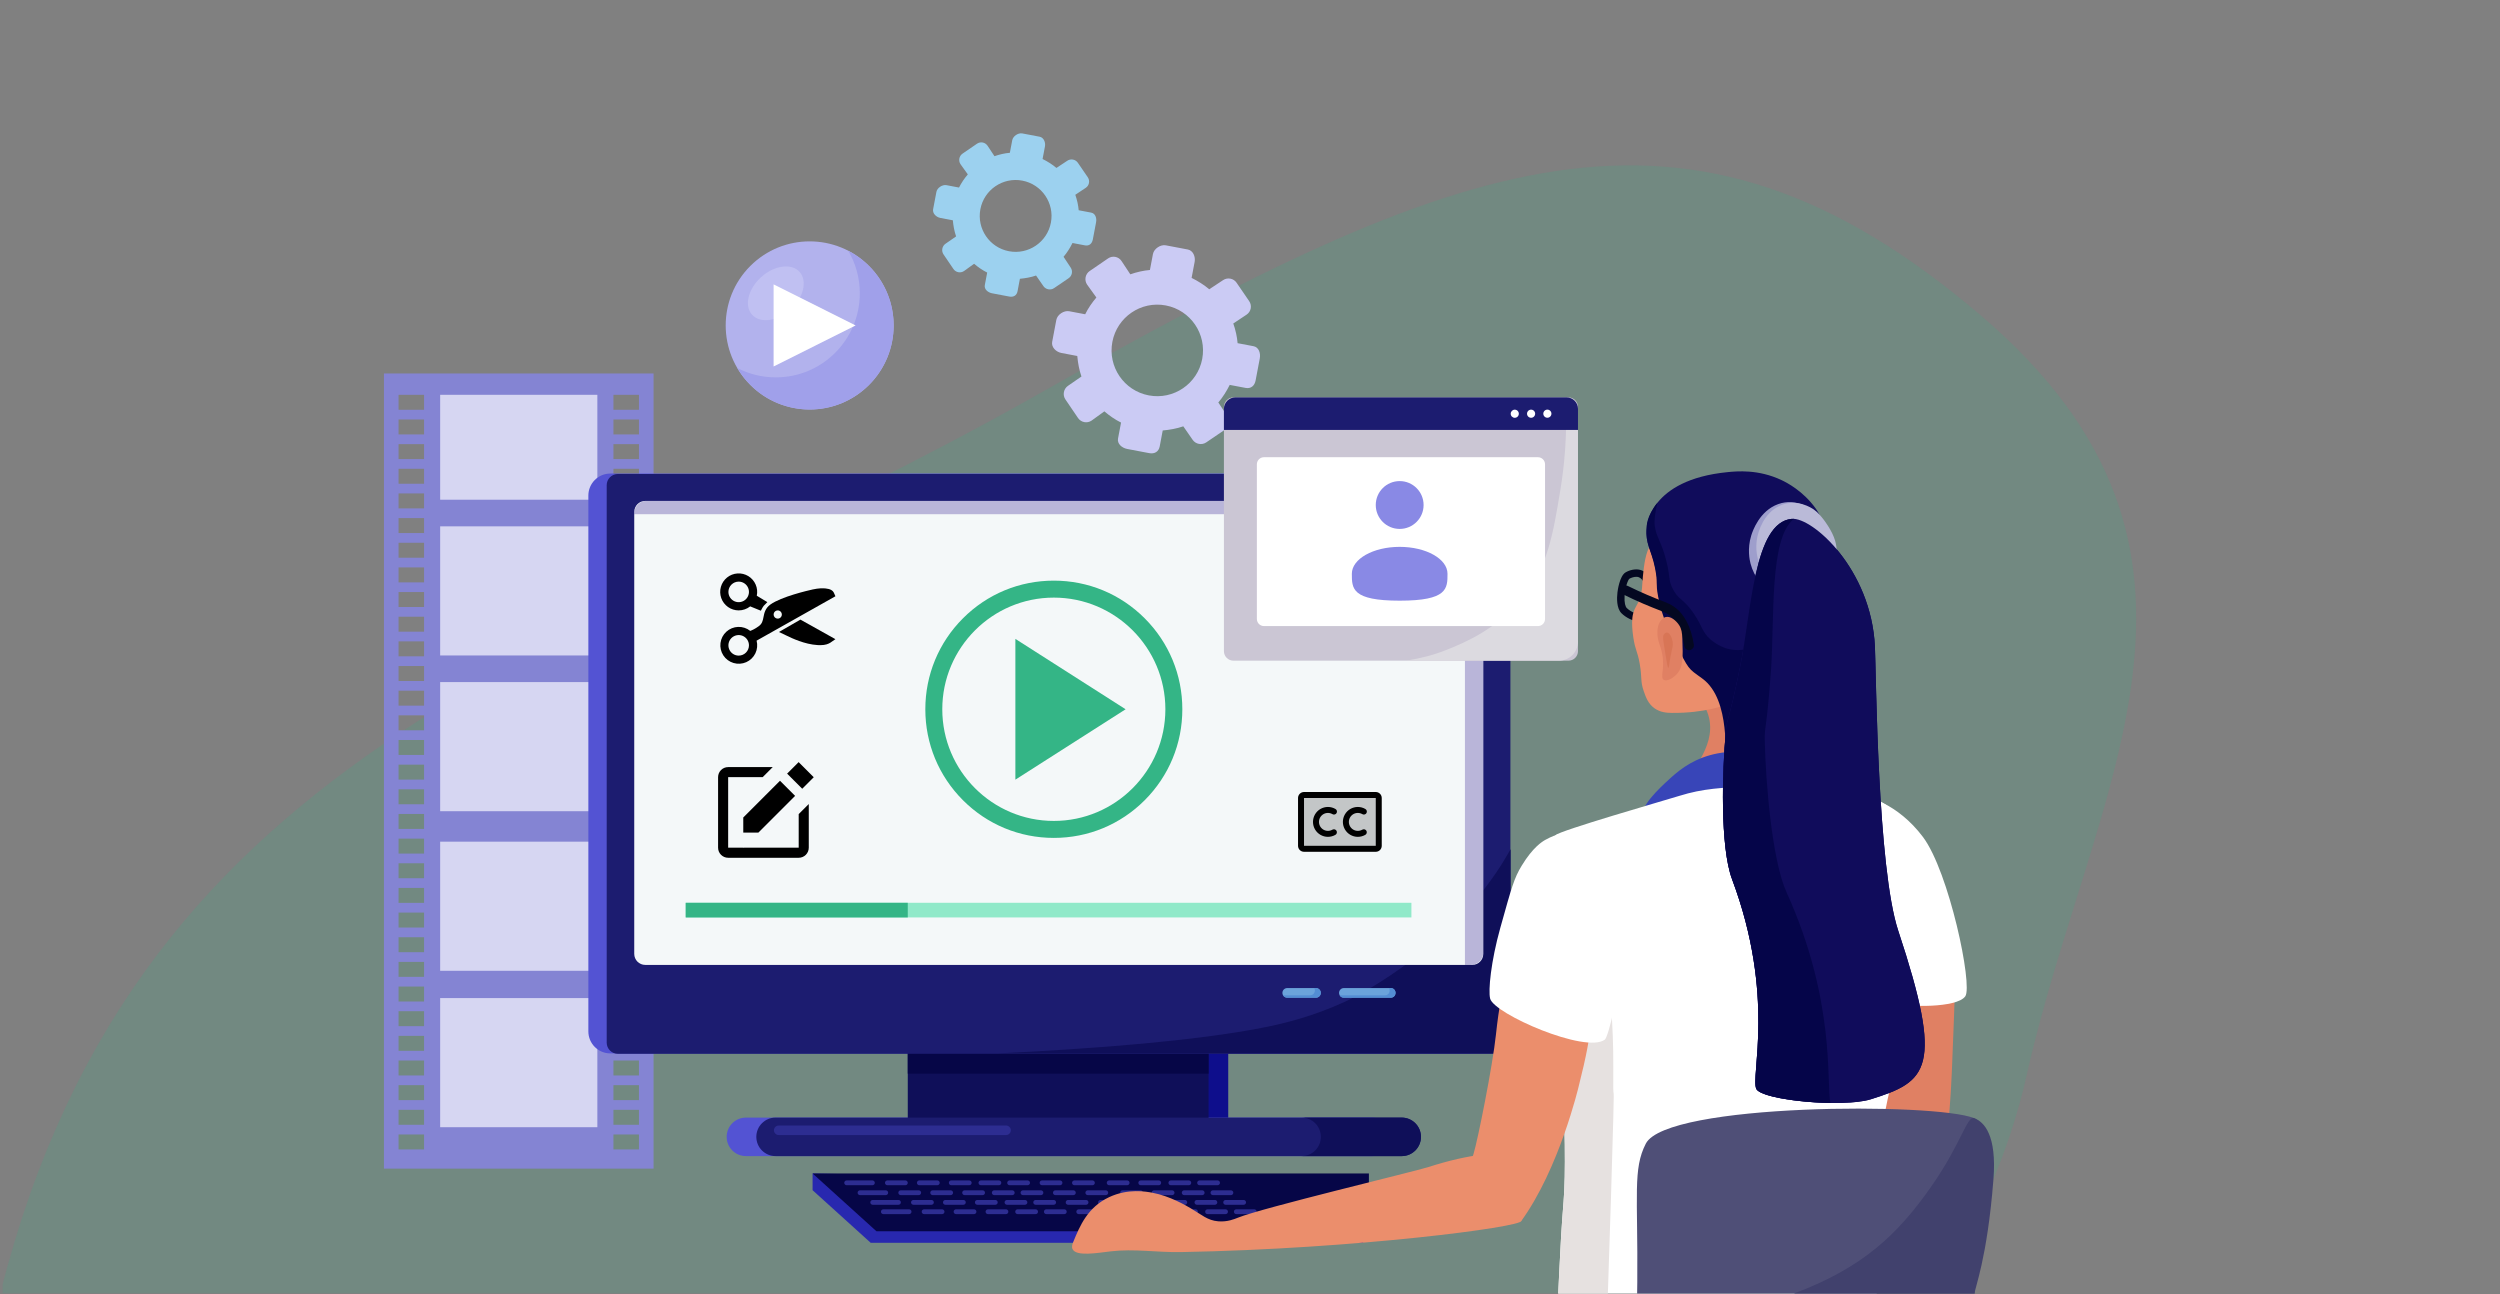 <svg width="481" height="249" viewBox="0 0 481 249" fill="none" xmlns="http://www.w3.org/2000/svg">
<rect x="0" y="0" width="481" height="249" fill="#808080" stroke="none"/>
<g clip-path="url(#clip0_7518_6870)">
<path d="M381.106 60.691C324.26 12.186 281.022 29.884 199.208 76.153C111.567 125.717 26.834 142.214 0.091 248.74C-41.639 414.965 352.268 374.299 389.936 206.84C402.407 151.395 434.665 106.392 381.106 60.691Z" fill="#34B586" fill-opacity="0.18"/>
<path d="M73.872 71.857V224.844H125.744V71.857H73.872ZM81.592 221.151H76.681V218.273H81.592V221.151ZM81.592 216.408H76.681V213.529H81.592V216.408ZM81.592 211.664H76.681V208.785H81.592V211.664ZM81.592 206.92H76.681V204.042H81.592V206.92ZM81.592 202.177H76.681V199.298H81.592V202.177ZM81.592 197.433H76.681V194.554H81.592V197.433ZM81.592 192.69H76.681V189.811H81.592V192.69ZM81.592 187.946H76.681V185.067H81.592V187.946ZM81.592 183.202H76.681V180.323H81.592V183.202ZM81.592 178.459H76.681V175.58H81.592V178.459ZM81.592 173.715H76.681V170.836H81.592V173.715ZM81.592 168.971H76.681V166.093H81.592V168.971ZM81.592 164.228H76.681V161.349H81.592V164.228ZM81.592 159.484H76.681V156.605H81.592V159.484ZM81.592 154.74H76.681V151.862H81.592V154.74ZM81.592 149.997H76.681V147.118H81.592V149.997ZM81.592 145.253H76.681V142.374H81.592V145.253ZM81.592 140.509H76.681V137.631H81.592V140.509ZM81.592 135.766H76.681V132.887H81.592V135.766ZM81.592 131.022H76.681V128.143H81.592V131.022ZM81.592 126.279H76.681V123.4H81.592V126.279ZM81.592 121.535H76.681V118.656H81.592V121.535ZM81.592 116.791H76.681V113.912H81.592V116.791ZM81.592 112.048H76.681V109.169H81.592V112.048ZM81.592 107.304H76.681V104.425H81.592V107.304ZM81.592 102.56H76.681V99.681H81.592V102.56ZM81.592 97.817H76.681V94.938H81.592V97.817ZM81.592 93.073H76.681V90.194H81.592V93.073ZM81.592 88.329H76.681V85.451H81.592V88.329ZM81.592 83.586H76.681V80.707H81.592V83.586ZM81.592 78.842H76.681V75.963H81.592V78.842ZM122.935 221.151H118.024V218.273H122.935V221.151ZM122.935 216.408H118.024V213.529H122.935V216.408ZM122.935 211.664H118.024V208.785H122.935V211.664ZM122.935 206.92H118.024V204.042H122.935V206.92ZM122.935 202.177H118.024V199.298H122.935V202.177ZM122.935 197.433H118.024V194.554H122.935V197.433ZM122.935 192.69H118.024V189.811H122.935V192.69ZM122.935 187.946H118.024V185.067H122.935V187.946ZM122.935 183.202H118.024V180.323H122.935V183.202ZM122.935 178.459H118.024V175.58H122.935V178.459ZM122.935 173.715H118.024V170.836H122.935V173.715ZM122.935 168.971H118.024V166.093H122.935V168.971ZM122.935 164.228H118.024V161.349H122.935V164.228ZM122.935 159.484H118.024V156.605H122.935V159.484ZM122.935 154.74H118.024V151.862H122.935V154.74ZM122.935 149.997H118.024V147.118H122.935V149.997ZM122.935 145.253H118.024V142.374H122.935V145.253ZM122.935 140.509H118.024V137.631H122.935V140.509ZM122.935 135.766H118.024V132.887H122.935V135.766ZM122.935 131.022H118.024V128.143H122.935V131.022ZM122.935 126.279H118.024V123.4H122.935V126.279ZM122.935 121.535H118.024V118.656H122.935V121.535ZM122.935 116.791H118.024V113.912H122.935V116.791ZM122.935 112.048H118.024V109.169H122.935V112.048ZM122.935 107.304H118.024V104.425H122.935V107.304ZM122.935 102.56H118.024V99.681H122.935V102.56ZM122.935 97.817H118.024V94.938H122.935V97.817ZM122.935 93.073H118.024V90.194H122.935V93.073ZM122.935 88.329H118.024V85.451H122.935V88.329ZM122.935 83.586H118.024V80.707H122.935V83.586ZM122.935 78.842H118.024V75.963H122.935V78.842Z" fill="#8484D3"/>
<path d="M114.931 75.961H84.686V96.145H114.931V75.961Z" fill="#D6D6F2"/>
<path d="M114.931 101.269H84.686V126.111H114.931V101.269Z" fill="#D6D6F2"/>
<path d="M114.931 131.234H84.686V156.076H114.931V131.234Z" fill="#D6D6F2"/>
<path d="M114.931 161.938H84.686V186.78H114.931V161.938Z" fill="#D6D6F2"/>
<path d="M114.931 192.031H84.686V216.873H114.931V192.031Z" fill="#D6D6F2"/>
<path d="M262.266 239.11H167.518L156.34 228.994V225.775L262.266 227.99V239.11Z" fill="#2828AF"/>
<path d="M263.375 236.895H168.628L156.34 225.775H263.375V236.895Z" fill="#060647"/>
<path d="M236.312 196.717H193.238V216.549H236.312V196.717Z" fill="#0E0E8C"/>
<path d="M143.512 222.435H263.985C266.029 222.435 267.687 220.776 267.687 218.729C267.687 216.683 266.029 215.024 263.985 215.024H143.512C141.468 215.024 139.811 216.683 139.811 218.729C139.811 220.776 141.468 222.435 143.512 222.435Z" fill="#5353D3"/>
<path d="M117.426 202.674H282.849C285.183 202.674 287.075 200.78 287.075 198.444V95.344C287.075 93.007 285.183 91.113 282.849 91.113H117.426C115.092 91.113 113.2 93.007 113.2 95.344V198.444C113.2 200.78 115.092 202.674 117.426 202.674Z" fill="#5353D3"/>
<path d="M232.53 196.717H174.654V216.549H232.53V196.717Z" fill="#0F0F59"/>
<path d="M232.53 196.717H174.654V206.572H232.53V196.717Z" fill="#060647"/>
<path d="M288.451 202.755H118.878C117.69 202.755 116.728 201.791 116.728 200.602V93.347C116.728 92.158 117.691 91.194 118.878 91.194H288.451C289.639 91.194 290.602 92.158 290.602 93.347V200.602C290.602 201.791 289.639 202.755 288.451 202.755Z" fill="#1C1C70"/>
<path d="M287.912 167.825C276.882 184.149 259.802 192.253 258.873 192.681C252.544 195.599 247.028 196.922 242.881 197.737C230.081 200.251 210.805 201.764 191.963 202.675H286.846C288.943 202.675 290.643 200.973 290.643 198.874V163.38C289.81 164.876 288.903 166.359 287.912 167.825Z" fill="#0F0F59"/>
<path d="M122.028 183.526V98.502C122.028 97.33 122.978 96.379 124.149 96.379H283.261C284.432 96.379 285.382 97.33 285.382 98.502V183.526C285.382 184.698 284.432 185.649 283.261 185.649H124.149C122.978 185.649 122.028 184.698 122.028 183.526Z" fill="#F4F8F9"/>
<path d="M142.123 117.44C142.927 117.441 143.707 117.168 144.336 116.666L146.387 117.501L146.724 116.877C146.785 116.765 146.856 116.66 146.938 116.562L147.64 115.849L145.605 114.617C145.757 113.897 145.683 113.148 145.391 112.473C145.1 111.797 144.607 111.229 143.98 110.845C143.352 110.462 142.621 110.282 141.887 110.331C141.154 110.379 140.453 110.654 139.882 111.117C139.311 111.581 138.897 112.209 138.698 112.917C138.498 113.625 138.523 114.378 138.769 115.071C139.015 115.764 139.469 116.364 140.07 116.788C140.67 117.213 141.388 117.44 142.123 117.44ZM142.123 111.904C142.514 111.904 142.897 112.02 143.222 112.238C143.547 112.455 143.8 112.764 143.95 113.125C144.099 113.486 144.139 113.884 144.062 114.267C143.986 114.651 143.798 115.003 143.521 115.28C143.245 115.556 142.892 115.744 142.509 115.821C142.125 115.897 141.728 115.858 141.367 115.708C141.005 115.559 140.697 115.305 140.479 114.98C140.262 114.655 140.146 114.273 140.146 113.882C140.146 113.357 140.354 112.854 140.725 112.484C141.096 112.113 141.599 111.904 142.123 111.904Z" fill="black"/>
<path d="M160.734 114.722L160.461 114.1C160.24 113.585 159.733 113.309 158.841 113.218C158.341 113.168 157.509 113.157 156.385 113.406C155.396 113.626 150.348 114.8 148.232 116.304C147.231 117.015 147.042 117.968 146.894 118.734C146.757 119.432 146.647 119.985 146.004 120.464C145.263 121.014 144.656 121.273 144.345 121.383C143.685 120.859 142.861 120.588 142.019 120.616C141.178 120.645 140.374 120.972 139.752 121.539C139.129 122.106 138.729 122.876 138.622 123.711C138.516 124.546 138.71 125.392 139.17 126.098C139.63 126.803 140.326 127.321 141.133 127.56C141.941 127.799 142.807 127.743 143.577 127.402C144.346 127.061 144.97 126.457 145.335 125.698C145.7 124.94 145.783 124.076 145.57 123.261L160.734 114.722ZM149.636 119.022C149.48 119.022 149.327 118.976 149.197 118.889C149.067 118.802 148.966 118.679 148.906 118.534C148.846 118.39 148.83 118.23 148.861 118.077C148.891 117.924 148.967 117.783 149.077 117.672C149.188 117.562 149.329 117.486 149.482 117.456C149.636 117.425 149.795 117.441 149.939 117.501C150.084 117.561 150.207 117.662 150.294 117.792C150.381 117.922 150.427 118.075 150.427 118.231C150.427 118.441 150.344 118.642 150.196 118.791C150.047 118.939 149.846 119.022 149.636 119.022ZM142.123 126.14C141.732 126.14 141.35 126.024 141.025 125.807C140.7 125.589 140.446 125.281 140.297 124.919C140.147 124.558 140.108 124.161 140.184 123.777C140.26 123.394 140.449 123.041 140.725 122.765C141.002 122.488 141.354 122.3 141.738 122.224C142.121 122.147 142.519 122.187 142.88 122.336C143.241 122.486 143.55 122.739 143.767 123.064C143.984 123.389 144.1 123.772 144.1 124.163C144.1 124.687 143.892 125.19 143.521 125.561C143.151 125.932 142.648 126.14 142.123 126.14Z" fill="black"/>
<path d="M154.001 119.213L149.862 121.595L151.228 122.241L151.407 122.327C152.331 122.775 154.79 123.965 157.3 124.113C157.493 124.125 157.67 124.13 157.833 124.13C158.856 124.129 159.4 123.866 159.733 123.668L160.734 122.976L154.001 119.213Z" fill="black"/>
<path d="M153.657 146.631L156.565 149.539L154.348 151.757L151.44 148.848L153.657 146.631ZM143.006 160.19H145.914L152.978 153.126L150.07 150.218L143.006 157.282V160.19Z" fill="black"/>
<path d="M153.669 163.097H143.159C143.134 163.097 143.108 163.107 143.083 163.107C143.051 163.107 143.019 163.098 142.986 163.097H140.098V149.526H146.735L148.674 147.588H140.098C139.029 147.588 138.159 148.456 138.159 149.526V163.097C138.159 164.167 139.029 165.036 140.098 165.036H153.669C154.183 165.036 154.676 164.832 155.04 164.468C155.403 164.105 155.608 163.611 155.608 163.097V154.695L153.669 156.634V163.097Z" fill="black"/>
<path opacity="0.2" d="M265.272 153.532V162.735C265.272 162.887 265.211 163.034 265.103 163.142C264.995 163.249 264.849 163.31 264.697 163.31H250.893C250.74 163.31 250.594 163.249 250.486 163.142C250.378 163.034 250.317 162.887 250.317 162.735V153.532C250.317 153.38 250.378 153.233 250.486 153.125C250.594 153.018 250.74 152.957 250.893 152.957H264.697C264.849 152.957 264.995 153.018 265.103 153.125C265.211 153.233 265.272 153.38 265.272 153.532Z" fill="black"/>
<path d="M264.697 152.382H250.893C250.587 152.382 250.295 152.503 250.079 152.719C249.863 152.934 249.742 153.227 249.742 153.532V162.735C249.742 163.04 249.863 163.333 250.079 163.548C250.295 163.764 250.587 163.885 250.893 163.885H264.697C265.002 163.885 265.294 163.764 265.51 163.548C265.726 163.333 265.847 163.04 265.847 162.735V153.532C265.847 153.227 265.726 152.934 265.51 152.719C265.294 152.503 265.002 152.382 264.697 152.382ZM264.697 162.735H250.893V153.532H264.697V162.735ZM257.142 159.838C257.18 159.904 257.205 159.976 257.215 160.051C257.224 160.126 257.219 160.202 257.2 160.275C257.18 160.348 257.147 160.416 257.101 160.476C257.055 160.536 256.997 160.586 256.932 160.624C256.495 160.876 255.999 161.009 255.494 161.009C254.989 161.009 254.493 160.877 254.056 160.624C253.619 160.372 253.256 160.009 253.003 159.571C252.751 159.134 252.618 158.638 252.618 158.134C252.618 157.629 252.751 157.133 253.003 156.696C253.256 156.258 253.619 155.895 254.056 155.643C254.493 155.391 254.989 155.258 255.494 155.258C255.999 155.258 256.495 155.391 256.932 155.643C256.999 155.68 257.059 155.729 257.107 155.79C257.155 155.85 257.19 155.919 257.211 155.992C257.232 156.066 257.238 156.144 257.228 156.22C257.219 156.296 257.194 156.37 257.155 156.436C257.117 156.503 257.066 156.561 257.004 156.607C256.943 156.654 256.873 156.687 256.799 156.706C256.724 156.725 256.647 156.729 256.571 156.717C256.495 156.706 256.422 156.679 256.357 156.639C256.094 156.488 255.797 156.408 255.494 156.408C255.191 156.408 254.894 156.488 254.631 156.639C254.369 156.791 254.152 157.009 254 157.271C253.849 157.533 253.769 157.831 253.769 158.134C253.769 158.436 253.849 158.734 254 158.996C254.152 159.258 254.369 159.476 254.631 159.628C254.894 159.779 255.191 159.859 255.494 159.859C255.797 159.859 256.094 159.78 256.357 159.628C256.489 159.552 256.646 159.531 256.793 159.57C256.94 159.61 257.066 159.706 257.142 159.838ZM262.894 159.838C262.932 159.904 262.956 159.976 262.966 160.051C262.976 160.126 262.971 160.202 262.952 160.275C262.932 160.348 262.898 160.416 262.852 160.476C262.806 160.536 262.749 160.586 262.683 160.624C262.246 160.876 261.75 161.009 261.246 161.009C260.741 161.009 260.245 160.877 259.808 160.624C259.37 160.372 259.007 160.009 258.755 159.571C258.502 159.134 258.37 158.638 258.37 158.134C258.37 157.629 258.502 157.133 258.755 156.696C259.007 156.258 259.37 155.895 259.808 155.643C260.245 155.391 260.741 155.258 261.246 155.258C261.75 155.258 262.246 155.391 262.683 155.643C262.751 155.68 262.81 155.729 262.858 155.79C262.906 155.85 262.942 155.919 262.963 155.992C262.983 156.066 262.989 156.144 262.98 156.22C262.97 156.296 262.945 156.37 262.907 156.436C262.869 156.503 262.817 156.561 262.756 156.607C262.695 156.654 262.625 156.687 262.55 156.706C262.476 156.725 262.399 156.729 262.323 156.717C262.247 156.706 262.174 156.679 262.108 156.639C261.846 156.488 261.548 156.408 261.246 156.408C260.943 156.408 260.645 156.488 260.383 156.639C260.121 156.791 259.903 157.009 259.752 157.271C259.6 157.533 259.521 157.831 259.521 158.134C259.521 158.436 259.6 158.734 259.752 158.996C259.903 159.258 260.121 159.476 260.383 159.628C260.645 159.779 260.943 159.859 261.246 159.859C261.548 159.859 261.846 159.78 262.108 159.628C262.24 159.552 262.397 159.531 262.545 159.57C262.692 159.61 262.818 159.706 262.894 159.838Z" fill="black"/>
<path d="M267.572 191.954H258.554C258.046 191.954 257.631 191.538 257.631 191.029C257.631 190.521 258.046 190.105 258.554 190.105H267.572C268.08 190.105 268.495 190.521 268.495 191.029C268.495 191.538 268.08 191.954 267.572 191.954Z" fill="#6BA3DB"/>
<path d="M253.199 191.954H247.658C247.15 191.954 246.734 191.538 246.734 191.029C246.734 190.521 247.15 190.105 247.658 190.105H253.199C253.707 190.105 254.122 190.521 254.122 191.029C254.122 191.538 253.707 191.954 253.199 191.954Z" fill="#6BA3DB"/>
<path d="M267.625 190.105H267.251C267.318 190.228 267.356 190.369 267.356 190.519V190.628C267.356 191.106 266.965 191.498 266.487 191.498H257.735C257.883 191.769 258.171 191.954 258.499 191.954H267.625C268.103 191.954 268.495 191.562 268.495 191.084V190.975C268.495 190.497 268.103 190.105 267.625 190.105Z" fill="#538DD3"/>
<path d="M253.199 190.105H252.854C252.936 190.243 252.983 190.402 252.983 190.573C252.983 191.082 252.568 191.498 252.06 191.498H246.863C247.024 191.77 247.32 191.954 247.658 191.954H253.198C253.706 191.954 254.122 191.538 254.122 191.029C254.122 190.521 253.706 190.105 253.199 190.105Z" fill="#538DD3"/>
<path d="M269.691 222.435H149.218C147.174 222.435 145.517 220.776 145.517 218.729C145.517 216.683 147.174 215.024 149.218 215.024H269.691C271.735 215.024 273.393 216.683 273.393 218.729C273.393 220.776 271.735 222.435 269.691 222.435Z" fill="#1C1C70"/>
<path d="M269.691 215.024H250.428C252.472 215.024 254.13 216.683 254.13 218.729C254.13 220.776 252.472 222.435 250.428 222.435H269.691C271.735 222.435 273.393 220.776 273.393 218.729C273.393 216.683 271.735 215.024 269.691 215.024Z" fill="#0F0F59"/>
<path d="M193.565 218.384H149.821C149.318 218.384 148.905 217.971 148.905 217.466C148.905 216.962 149.318 216.549 149.821 216.549H193.565C194.069 216.549 194.481 216.962 194.481 217.466C194.481 217.971 194.069 218.384 193.565 218.384Z" fill="#2D2D91"/>
<path opacity="0.35" d="M283.016 96.379H124.394C123.087 96.379 122.028 97.439 122.028 98.747V98.933H279.488C280.794 98.933 281.853 99.994 281.853 101.301V185.649H283.016C284.322 185.649 285.381 184.589 285.381 183.281V98.747C285.382 97.439 284.323 96.379 283.016 96.379Z" fill="#4A399E"/>
<path d="M202.757 161.213C196.153 161.213 189.944 158.639 185.275 153.964C180.605 149.289 178.033 143.074 178.033 136.463C178.033 129.853 180.605 123.637 185.275 118.963C189.944 114.288 196.153 111.714 202.757 111.714C209.361 111.714 215.57 114.288 220.239 118.963C224.909 123.637 227.481 129.853 227.481 136.463C227.481 143.074 224.909 149.289 220.239 153.964C215.57 158.639 209.361 161.213 202.757 161.213ZM202.757 114.98C190.924 114.98 181.296 124.618 181.296 136.463C181.296 148.309 190.924 157.947 202.757 157.947C214.591 157.947 224.218 148.309 224.218 136.463C224.218 124.618 214.591 114.98 202.757 114.98Z" fill="#34B586"/>
<path d="M195.358 150.006V122.921L216.568 136.463L195.358 150.006Z" fill="#34B586"/>
<path d="M271.558 173.696H131.929V176.515H271.558V173.696Z" fill="#90E9C9"/>
<path d="M174.654 173.696H131.929V176.515H174.654V173.696Z" fill="#34B586"/>
<path d="M167.85 228.038H162.895C162.64 228.038 162.434 227.831 162.434 227.576C162.434 227.321 162.64 227.114 162.895 227.114H167.85C168.105 227.114 168.311 227.321 168.311 227.576C168.311 227.831 168.105 228.038 167.85 228.038Z" fill="#2D2D91"/>
<path d="M174.193 228.038H170.732C170.477 228.038 170.271 227.831 170.271 227.576C170.271 227.321 170.477 227.114 170.732 227.114H174.193C174.447 227.114 174.654 227.321 174.654 227.576C174.654 227.831 174.447 228.038 174.193 228.038Z" fill="#2D2D91"/>
<path d="M180.338 228.038H176.878C176.623 228.038 176.416 227.831 176.416 227.576C176.416 227.321 176.623 227.114 176.878 227.114H180.338C180.593 227.114 180.8 227.321 180.8 227.576C180.8 227.831 180.593 228.038 180.338 228.038Z" fill="#2D2D91"/>
<path d="M186.483 228.038H183.022C182.767 228.038 182.561 227.831 182.561 227.576C182.561 227.321 182.767 227.114 183.022 227.114H186.483C186.737 227.114 186.944 227.321 186.944 227.576C186.944 227.831 186.737 228.038 186.483 228.038Z" fill="#2D2D91"/>
<path d="M192.189 228.038H188.728C188.473 228.038 188.267 227.831 188.267 227.576C188.267 227.321 188.473 227.114 188.728 227.114H192.189C192.444 227.114 192.65 227.321 192.65 227.576C192.65 227.831 192.444 228.038 192.189 228.038Z" fill="#2D2D91"/>
<path d="M197.71 228.038H194.25C193.995 228.038 193.788 227.831 193.788 227.576C193.788 227.321 193.995 227.114 194.25 227.114H197.71C197.965 227.114 198.172 227.321 198.172 227.576C198.172 227.831 197.965 228.038 197.71 228.038Z" fill="#2D2D91"/>
<path d="M203.947 228.038H200.487C200.232 228.038 200.025 227.831 200.025 227.576C200.025 227.321 200.232 227.114 200.487 227.114H203.947C204.202 227.114 204.409 227.321 204.409 227.576C204.409 227.831 204.202 228.038 203.947 228.038Z" fill="#2D2D91"/>
<path d="M210.184 228.038H206.723C206.468 228.038 206.262 227.831 206.262 227.576C206.262 227.321 206.468 227.114 206.723 227.114H210.184C210.439 227.114 210.645 227.321 210.645 227.576C210.645 227.831 210.439 228.038 210.184 228.038Z" fill="#2D2D91"/>
<path d="M216.863 228.038H213.403C213.148 228.038 212.941 227.831 212.941 227.576C212.941 227.321 213.148 227.114 213.403 227.114H216.863C217.118 227.114 217.325 227.321 217.325 227.576C217.325 227.831 217.118 228.038 216.863 228.038Z" fill="#2D2D91"/>
<path d="M222.943 228.038H219.482C219.227 228.038 219.021 227.831 219.021 227.576C219.021 227.321 219.227 227.114 219.482 227.114H222.943C223.197 227.114 223.404 227.321 223.404 227.576C223.404 227.831 223.197 228.038 222.943 228.038Z" fill="#2D2D91"/>
<path d="M228.732 228.038H225.271C225.016 228.038 224.81 227.831 224.81 227.576C224.81 227.321 225.016 227.114 225.271 227.114H228.732C228.987 227.114 229.193 227.321 229.193 227.576C229.193 227.831 228.987 228.038 228.732 228.038Z" fill="#2D2D91"/>
<path d="M234.26 228.038H230.799C230.544 228.038 230.338 227.831 230.338 227.576C230.338 227.321 230.544 227.114 230.799 227.114H234.26C234.515 227.114 234.721 227.321 234.721 227.576C234.721 227.831 234.515 228.038 234.26 228.038Z" fill="#2D2D91"/>
<path d="M170.419 229.942H165.464C165.21 229.942 165.003 229.735 165.003 229.48C165.003 229.225 165.21 229.018 165.464 229.018H170.419C170.674 229.018 170.881 229.225 170.881 229.48C170.881 229.735 170.674 229.942 170.419 229.942Z" fill="#2D2D91"/>
<path d="M176.762 229.942H173.301C173.046 229.942 172.84 229.735 172.84 229.48C172.84 229.225 173.046 229.018 173.301 229.018H176.762C177.017 229.018 177.223 229.225 177.223 229.48C177.223 229.735 177.017 229.942 176.762 229.942Z" fill="#2D2D91"/>
<path d="M182.907 229.942H179.447C179.192 229.942 178.985 229.735 178.985 229.48C178.985 229.225 179.192 229.018 179.447 229.018H182.907C183.162 229.018 183.369 229.225 183.369 229.48C183.369 229.735 183.162 229.942 182.907 229.942Z" fill="#2D2D91"/>
<path d="M189.052 229.942H185.591C185.336 229.942 185.13 229.735 185.13 229.48C185.13 229.225 185.336 229.018 185.591 229.018H189.052C189.307 229.018 189.513 229.225 189.513 229.48C189.513 229.735 189.307 229.942 189.052 229.942Z" fill="#2D2D91"/>
<path d="M194.758 229.942H191.297C191.043 229.942 190.836 229.735 190.836 229.48C190.836 229.225 191.043 229.018 191.297 229.018H194.758C195.013 229.018 195.219 229.225 195.219 229.48C195.219 229.735 195.013 229.942 194.758 229.942Z" fill="#2D2D91"/>
<path d="M200.279 229.942H196.819C196.564 229.942 196.357 229.735 196.357 229.48C196.357 229.225 196.564 229.018 196.819 229.018H200.279C200.534 229.018 200.741 229.225 200.741 229.48C200.741 229.735 200.534 229.942 200.279 229.942Z" fill="#2D2D91"/>
<path d="M206.516 229.942H203.055C202.8 229.942 202.594 229.735 202.594 229.48C202.594 229.225 202.8 229.018 203.055 229.018H206.516C206.771 229.018 206.977 229.225 206.977 229.48C206.977 229.735 206.771 229.942 206.516 229.942Z" fill="#2D2D91"/>
<path d="M212.753 229.942H209.293C209.038 229.942 208.831 229.735 208.831 229.48C208.831 229.225 209.038 229.018 209.293 229.018H212.753C213.008 229.018 213.215 229.225 213.215 229.48C213.215 229.735 213.008 229.942 212.753 229.942Z" fill="#2D2D91"/>
<path d="M219.433 229.942H215.972C215.717 229.942 215.511 229.735 215.511 229.48C215.511 229.225 215.717 229.018 215.972 229.018H219.433C219.688 229.018 219.894 229.225 219.894 229.48C219.894 229.735 219.688 229.942 219.433 229.942Z" fill="#2D2D91"/>
<path d="M225.512 229.942H222.051C221.796 229.942 221.59 229.735 221.59 229.48C221.59 229.225 221.796 229.018 222.051 229.018H225.512C225.767 229.018 225.973 229.225 225.973 229.48C225.973 229.735 225.767 229.942 225.512 229.942Z" fill="#2D2D91"/>
<path d="M231.3 229.942H227.839C227.585 229.942 227.378 229.735 227.378 229.48C227.378 229.225 227.585 229.018 227.839 229.018H231.3C231.555 229.018 231.761 229.225 231.761 229.48C231.761 229.735 231.555 229.942 231.3 229.942Z" fill="#2D2D91"/>
<path d="M236.829 229.942H233.369C233.114 229.942 232.907 229.735 232.907 229.48C232.907 229.225 233.114 229.018 233.369 229.018H236.829C237.084 229.018 237.291 229.225 237.291 229.48C237.291 229.735 237.084 229.942 236.829 229.942Z" fill="#2D2D91"/>
<path d="M172.865 231.798H167.91C167.655 231.798 167.448 231.591 167.448 231.336C167.448 231.081 167.655 230.874 167.91 230.874H172.865C173.119 230.874 173.326 231.081 173.326 231.336C173.326 231.591 173.119 231.798 172.865 231.798Z" fill="#2D2D91"/>
<path d="M179.207 231.798H175.747C175.492 231.798 175.285 231.591 175.285 231.336C175.285 231.081 175.492 230.874 175.747 230.874H179.207C179.462 230.874 179.669 231.081 179.669 231.336C179.669 231.591 179.462 231.798 179.207 231.798Z" fill="#2D2D91"/>
<path d="M185.353 231.798H181.892C181.637 231.798 181.431 231.591 181.431 231.336C181.431 231.081 181.637 230.874 181.892 230.874H185.353C185.608 230.874 185.814 231.081 185.814 231.336C185.814 231.591 185.608 231.798 185.353 231.798Z" fill="#2D2D91"/>
<path d="M191.497 231.798H188.037C187.782 231.798 187.575 231.591 187.575 231.336C187.575 231.081 187.782 230.874 188.037 230.874H191.497C191.752 230.874 191.959 231.081 191.959 231.336C191.959 231.591 191.752 231.798 191.497 231.798Z" fill="#2D2D91"/>
<path d="M197.202 231.798H193.742C193.487 231.798 193.28 231.591 193.28 231.336C193.28 231.081 193.487 230.874 193.742 230.874H197.202C197.457 230.874 197.664 231.081 197.664 231.336C197.664 231.591 197.457 231.798 197.202 231.798Z" fill="#2D2D91"/>
<path d="M202.725 231.798H199.264C199.009 231.798 198.803 231.591 198.803 231.336C198.803 231.081 199.009 230.874 199.264 230.874H202.725C202.98 230.874 203.186 231.081 203.186 231.336C203.186 231.591 202.98 231.798 202.725 231.798Z" fill="#2D2D91"/>
<path d="M208.961 231.798H205.501C205.246 231.798 205.039 231.591 205.039 231.336C205.039 231.081 205.246 230.874 205.501 230.874H208.961C209.216 230.874 209.423 231.081 209.423 231.336C209.423 231.591 209.216 231.798 208.961 231.798Z" fill="#2D2D91"/>
<path d="M215.198 231.798H211.738C211.483 231.798 211.276 231.591 211.276 231.336C211.276 231.081 211.483 230.874 211.738 230.874H215.198C215.453 230.874 215.66 231.081 215.66 231.336C215.66 231.591 215.453 231.798 215.198 231.798Z" fill="#2D2D91"/>
<path d="M221.878 231.798H218.418C218.163 231.798 217.956 231.591 217.956 231.336C217.956 231.081 218.163 230.874 218.418 230.874H221.878C222.133 230.874 222.34 231.081 222.34 231.336C222.34 231.591 222.133 231.798 221.878 231.798Z" fill="#2D2D91"/>
<path d="M227.957 231.798H224.497C224.242 231.798 224.035 231.591 224.035 231.336C224.035 231.081 224.242 230.874 224.497 230.874H227.957C228.212 230.874 228.419 231.081 228.419 231.336C228.419 231.591 228.212 231.798 227.957 231.798Z" fill="#2D2D91"/>
<path d="M233.745 231.798H230.285C230.03 231.798 229.823 231.591 229.823 231.336C229.823 231.081 230.03 230.874 230.285 230.874H233.745C234 230.874 234.207 231.081 234.207 231.336C234.207 231.591 234 231.798 233.745 231.798Z" fill="#2D2D91"/>
<path d="M239.275 231.798H235.814C235.559 231.798 235.353 231.591 235.353 231.336C235.353 231.081 235.559 230.874 235.814 230.874H239.275C239.529 230.874 239.736 231.081 239.736 231.336C239.736 231.591 239.529 231.798 239.275 231.798Z" fill="#2D2D91"/>
<path d="M174.912 233.597H169.958C169.703 233.597 169.496 233.39 169.496 233.135C169.496 232.879 169.703 232.673 169.958 232.673H174.912C175.167 232.673 175.374 232.879 175.374 233.135C175.374 233.39 175.167 233.597 174.912 233.597Z" fill="#2D2D91"/>
<path d="M181.255 233.597H177.794C177.54 233.597 177.333 233.39 177.333 233.135C177.333 232.879 177.54 232.673 177.794 232.673H181.255C181.51 232.673 181.717 232.879 181.717 233.135C181.717 233.39 181.51 233.597 181.255 233.597Z" fill="#2D2D91"/>
<path d="M187.401 233.597H183.94C183.685 233.597 183.479 233.39 183.479 233.135C183.479 232.879 183.685 232.673 183.94 232.673H187.401C187.655 232.673 187.862 232.879 187.862 233.135C187.862 233.39 187.655 233.597 187.401 233.597Z" fill="#2D2D91"/>
<path d="M193.545 233.597H190.085C189.83 233.597 189.623 233.39 189.623 233.135C189.623 232.879 189.83 232.673 190.085 232.673H193.545C193.8 232.673 194.007 232.879 194.007 233.135C194.007 233.39 193.8 233.597 193.545 233.597Z" fill="#2D2D91"/>
<path d="M199.251 233.597H195.791C195.536 233.597 195.329 233.39 195.329 233.135C195.329 232.879 195.536 232.673 195.791 232.673H199.251C199.506 232.673 199.713 232.879 199.713 233.135C199.713 233.39 199.506 233.597 199.251 233.597Z" fill="#2D2D91"/>
<path d="M204.773 233.597H201.312C201.057 233.597 200.851 233.39 200.851 233.135C200.851 232.879 201.057 232.673 201.312 232.673H204.773C205.028 232.673 205.234 232.879 205.234 233.135C205.234 233.39 205.028 233.597 204.773 233.597Z" fill="#2D2D91"/>
<path d="M211.009 233.597H207.548C207.294 233.597 207.087 233.39 207.087 233.135C207.087 232.879 207.294 232.673 207.548 232.673H211.009C211.264 232.673 211.47 232.879 211.47 233.135C211.47 233.39 211.264 233.597 211.009 233.597Z" fill="#2D2D91"/>
<path d="M217.246 233.597H213.786C213.531 233.597 213.324 233.39 213.324 233.135C213.324 232.879 213.531 232.673 213.786 232.673H217.246C217.501 232.673 217.708 232.879 217.708 233.135C217.708 233.39 217.501 233.597 217.246 233.597Z" fill="#2D2D91"/>
<path d="M223.926 233.597H220.465C220.211 233.597 220.004 233.39 220.004 233.135C220.004 232.879 220.211 232.673 220.465 232.673H223.926C224.181 232.673 224.387 232.879 224.387 233.135C224.387 233.39 224.181 233.597 223.926 233.597Z" fill="#2D2D91"/>
<path d="M230.005 233.597H226.545C226.29 233.597 226.083 233.39 226.083 233.135C226.083 232.879 226.29 232.673 226.545 232.673H230.005C230.26 232.673 230.467 232.879 230.467 233.135C230.467 233.39 230.26 233.597 230.005 233.597Z" fill="#2D2D91"/>
<path d="M235.794 233.597H232.334C232.079 233.597 231.872 233.39 231.872 233.135C231.872 232.879 232.079 232.673 232.334 232.673H235.794C236.049 232.673 236.256 232.879 236.256 233.135C236.256 233.39 236.049 233.597 235.794 233.597Z" fill="#2D2D91"/>
<path d="M241.322 233.597H237.862C237.607 233.597 237.4 233.39 237.4 233.135C237.4 232.879 237.607 232.673 237.862 232.673H241.322C241.577 232.673 241.784 232.879 241.784 233.135C241.784 233.39 241.577 233.597 241.322 233.597Z" fill="#2D2D91"/>
<path d="M274.71 224.575C272.164 225.395 242.787 232.417 238.194 234.276C237.498 234.557 236.146 235.129 234.391 234.981C232.311 234.805 231.26 233.751 229.039 232.443C228.211 231.955 225.07 230.106 221.715 229.482C220.515 229.259 217.063 228.617 213.406 230.328C209.232 232.281 207.74 235.917 206.504 238.929C206.331 239.35 206.139 239.877 206.363 240.338C207.06 241.771 211.046 241.077 213.687 240.761C218.163 240.226 222.702 240.985 227.208 240.902C260.911 240.287 292.654 236.097 292.695 234.916C292.839 230.751 296.103 227.733 296.363 226.521C297.107 223.056 291.167 219.273 274.71 224.575Z" fill="#EB8E6C"/>
<path d="M327.865 134.548C327.69 135.9 328.406 136.318 328.822 138.117C330.221 144.167 324.287 148.789 325.518 150.388C326.792 152.043 335.443 150.082 339.342 143.687C342.435 138.613 342.621 130.61 338.994 128.63C335.443 126.692 328.377 130.602 327.865 134.548Z" fill="#E08063"/>
<path d="M375.101 183.878C376.247 184.624 376.302 186.097 375.926 196.271C375.614 204.711 375.451 209.021 375.101 213.416C374.404 222.164 374.055 226.538 373.45 227.669C367.586 238.624 343.474 239.598 341.053 234.072C339.707 231 346.336 228.815 351.783 217.754C357.689 205.762 354.027 199.944 360.656 191.727C365.115 186.2 372.26 182.028 375.101 183.878Z" fill="#E08063"/>
<path d="M357.687 153.377C358.898 152.87 365.106 154.552 369.975 161.032C375.003 167.723 379.596 189.583 378.122 191.686C376.473 194.038 366.57 193.653 366.265 193.18C363.015 188.153 366.728 181.39 367.068 171.711C367.412 161.892 356.23 153.987 357.687 153.377Z" fill="white"/>
<path d="M315.478 119.58C314.172 119.58 312.742 118.755 311.977 117.994C310.999 117.02 311.07 115.054 311.199 113.97C311.237 113.65 311.603 110.831 312.747 110.136C313.499 109.68 314.703 109.361 315.699 109.679C317.536 110.266 318.3 112.754 318.396 114.706C318.486 116.531 318.033 118.718 316.493 119.383C316.174 119.52 315.83 119.58 315.478 119.58ZM314.825 110.98C314.359 110.98 313.835 111.148 313.488 111.359C313.229 111.56 312.675 112.975 312.57 114.665C312.488 115.985 312.731 116.726 312.985 116.98C313.75 117.74 315.201 118.383 315.927 118.069C316.61 117.774 317.048 116.39 316.969 114.777C316.877 112.898 316.16 111.327 315.265 111.042C315.131 110.999 314.981 110.98 314.825 110.98Z" fill="#040821"/>
<path d="M317.647 104.629C316.55 106.435 316.316 108.721 316.1 110.826C315.908 112.694 316.041 113.552 315.481 115.164C314.975 116.618 314.6 116.687 314.243 117.952C314.136 118.33 313.801 119.627 314.243 122.6C314.633 125.223 315.031 125.14 315.481 127.712C315.968 130.503 315.565 130.98 316.255 132.98C316.651 134.13 317.097 135.371 318.267 136.233C319.417 137.081 320.711 137.153 321.671 137.163C328.078 137.226 332.04 135.613 332.04 135.613C334.925 134.44 342.081 131.527 345.35 123.839C345.801 122.779 350.081 112.238 343.493 104.629C337.114 97.263 326.433 99.437 322.445 101.066C321.084 101.622 318.943 102.496 317.647 104.629Z" fill="#EB8E6C"/>
<path d="M332.367 90.84C334.138 90.664 338.3 90.248 342.801 92.389C343.795 92.862 346.914 94.462 349.322 97.811C349.916 98.637 350.857 100.112 352.583 106.332C353.881 111.01 354.53 113.349 354.702 115.318C354.992 118.63 355.462 123.995 352.094 129.261C351.48 130.22 346.995 137.23 341.008 137.626C339.923 137.698 329.288 133.021 328.561 130.457C327.587 127.023 325.574 129.129 322.422 123.374C321.529 121.744 319.969 118.843 319.161 114.853C318.581 111.984 319.153 112.325 318.509 109.276C317.757 105.715 316.531 104.753 316.822 101.504C316.838 101.326 317.275 92.336 332.367 90.84Z" fill="#100C5B"/>
<path d="M352.778 115.319C352.615 113.349 351.999 111.011 350.766 106.333C350.51 105.36 350.272 104.504 350.051 103.747C348.446 113.087 345.122 119.999 340.994 122.625C339.411 123.631 335.996 125.803 332.415 124.83C330.702 124.364 329.428 123.308 329.169 123.089C327.453 121.631 327.607 120.589 325.923 118.099C323.869 115.06 322.89 115.505 321.75 113.109C320.941 111.408 321.421 111.157 320.591 107.887C319.617 104.049 318.744 103.564 318.388 101.272C318.218 100.18 318.465 98.505 318.881 96.742C316.678 99.453 316.827 101.42 316.82 101.504C316.544 104.754 317.708 105.716 318.421 109.277C319.032 112.325 318.489 111.985 319.04 114.854C319.807 118.844 321.288 121.745 322.136 123.374C325.128 129.13 324.645 128.452 327.517 130.545C333.251 134.722 331.537 146.316 332.361 145.948C333.398 145.485 331.954 147.078 333.743 142.585C334.816 139.886 335.028 139.307 335.754 138.712C337.121 137.592 338.749 137.699 339.778 137.627C345.462 137.231 349.719 130.221 350.302 129.261C353.499 123.996 353.053 118.631 352.778 115.319Z" fill="#050549"/>
<path d="M325.087 125.087C324.596 125.143 324.143 124.805 324.065 124.316C323.6 121.386 322.575 119.349 321.015 118.254C320.483 117.881 320.013 117.699 318.984 117.299C318.335 117.046 317.447 116.701 316.229 116.179C314.929 115.621 313.637 115.026 312.377 114.406C311.911 114.177 311.72 113.613 311.955 113.15L311.955 113.15C312.184 112.697 312.734 112.51 313.189 112.734C314.422 113.341 315.688 113.924 316.961 114.47C318.149 114.98 318.985 115.305 319.657 115.566C320.758 115.994 321.365 116.23 322.08 116.732C324.065 118.124 325.347 120.571 325.897 124.013C325.981 124.536 325.613 125.026 325.087 125.087Z" fill="#040821"/>
<path d="M316.1 157.458C315.166 155.417 319.393 151.542 321.052 150.022C322.634 148.572 325.103 146.362 329.1 145.271C330.319 144.938 333.812 144.127 337.56 145.064C346.092 147.198 352.164 157.449 350.147 160.35C348.492 162.732 342.807 158.11 329.1 158.078C321.721 158.06 316.982 159.385 316.1 157.458Z" fill="#3845B8"/>
<path d="M318.885 121.516C318.907 120.876 319.022 119.935 319.691 119.235C319.861 119.057 320.082 118.826 320.433 118.728C321.414 118.453 322.533 119.456 323.064 120.277C323.532 121.001 323.64 121.734 323.683 122.911C323.813 126.466 323.888 128.492 322.445 129.882C321.835 130.47 320.728 131.162 320.123 130.812C319.343 130.36 320.35 128.724 319.814 125.854C319.475 124.042 318.822 123.353 318.885 121.516Z" fill="#E08063"/>
<path d="M320.083 122.134C320.206 121.924 320.463 121.687 320.736 121.699C321.28 121.723 321.696 122.732 321.822 123.483C321.949 124.24 321.748 124.533 321.431 126.225C321.133 127.812 321.136 128.485 320.996 128.488C320.842 128.491 320.69 127.533 320.388 125.616C320.014 123.245 319.855 122.525 320.083 122.134Z" fill="#D87556"/>
<path d="M300.83 231.201C300.406 236.477 300.272 239.194 300.005 244.628C299.926 246.226 299.857 247.637 299.801 248.875H361.084C358.801 230.698 362.381 214.973 363.766 208.892C364.328 206.425 365.727 200.729 367.687 194.02C369.417 188.097 369.505 188.502 369.957 186.377C371.93 177.086 370.189 169.597 369.544 167.167C368.252 162.298 367.197 158.323 363.56 155.392C360.933 153.276 358.322 152.803 353.242 151.881C347.316 150.806 342.795 151.012 337.354 151.261C331.151 151.545 327.687 151.703 323.116 153.12C320.285 153.998 299.863 159.867 299.286 160.693C297.805 162.812 300.301 189.549 300.624 201.249C301.068 217.395 301.282 225.582 300.83 231.201Z" fill="white"/>
<path d="M315.013 246.692C315.007 247.491 314.997 248.215 314.984 248.874H379.916C379.897 247.879 379.898 246.631 379.938 245.04C380.107 238.377 380.781 232.806 381.104 222.938C381.297 217.066 381.142 215.666 379.799 215.124C372.341 212.118 320.664 212.221 316.654 220.037C314.144 224.928 315.149 229.825 315.013 246.692Z" fill="#4F4F77"/>
<path d="M379.799 215.125C378.479 214.653 377.305 220.038 371.747 228.037C365.132 237.558 358.375 243.917 345.149 248.875H379.916C379.897 247.88 382.337 242.29 383.539 226.893C384.199 218.454 381.792 215.838 379.799 215.125Z" fill="#41416D"/>
<path d="M344.73 99.827C337.439 100.494 336.977 117.602 334.826 128.178C332.491 139.655 332.333 137.758 332.04 140.881C331.357 148.162 330.908 162.912 333.251 169.16C341.688 191.657 336.755 207.126 337.921 209.512C338.975 211.669 354.549 213.187 359.952 211.498C370.87 208.086 374.036 205.647 365.232 179.105C361.203 166.96 360.986 129.589 360.734 124.375C360.017 109.498 348.703 99.464 344.73 99.827Z" fill="#100C5B"/>
<path d="M336.807 108.453C336.623 107.754 336.148 105.593 336.939 103.028C337.202 102.172 338.521 98.304 342.105 96.997C345.681 95.694 348.522 98.028 348.904 98.354C349.698 99.031 350.185 99.785 350.677 100.549C350.794 100.729 352.214 102.961 352.63 105.098C353.284 108.46 351.878 113.797 348.507 115.656C344.068 118.103 338.124 113.472 336.807 108.453Z" fill="#9E9ECC"/>
<path d="M338.457 108.292C338.225 107.657 337.595 105.688 338.123 103.252C338.3 102.438 339.215 98.756 342.48 97.283C345.738 95.814 348.611 97.772 348.998 98.046C349.802 98.616 350.324 99.28 350.852 99.952C350.977 100.111 352.503 102.077 353.075 104.028C353.974 107.099 353.1 112.15 350.082 114.119C346.108 116.711 340.12 112.85 338.457 108.292Z" fill="#BABAD8"/>
<path d="M344.73 99.827C337.439 100.494 336.977 117.602 334.826 128.178C332.491 139.655 332.333 137.758 332.04 140.881C331.357 148.162 330.908 162.912 333.251 169.16C341.688 191.657 336.755 207.126 337.921 209.512C338.975 211.669 354.549 213.187 359.952 211.498C370.87 208.086 374.036 205.647 365.232 179.105C361.203 166.96 360.986 129.589 360.734 124.375C360.017 109.498 348.703 99.464 344.73 99.827Z" fill="#100C5B"/>
<path d="M343.721 171.653C340.898 165.441 339.711 150.199 339.547 142.631C339.476 139.384 339.827 141.324 340.72 129.273C341.471 119.136 340.345 103.53 345.165 99.827C345.012 99.815 344.867 99.814 344.73 99.827C337.439 100.494 336.977 117.601 334.826 128.177C332.491 139.655 332.333 137.757 332.04 140.881C331.357 148.161 330.908 162.912 333.251 169.16C341.688 191.656 336.755 207.126 337.921 209.511C338.628 210.958 345.858 212.116 352.177 212.214C351.337 208.464 353.283 192.692 343.721 171.653Z" fill="#050549"/>
<path d="M300.83 231.199C300.406 236.475 300.272 239.192 300.005 244.626C299.926 246.224 299.857 247.635 299.801 248.873H309.355C309.786 236.002 310.191 223.275 310.397 215.134C310.625 206.155 310.313 214.483 310.397 205.213C310.403 204.544 310.543 189.321 307.789 178.843C307.517 177.807 306.943 175.777 305.181 174.666C304.814 174.434 303.005 173.366 299.182 174.404C299.161 174.41 299.139 174.418 299.118 174.423C299.582 183.44 300.443 194.699 300.624 201.248C301.068 217.393 301.281 225.581 300.83 231.199Z" fill="#E6E1E0"/>
<path d="M292.694 234.916C300.014 224.807 303.719 209.098 303.719 209.098C306.813 196.94 306.209 194.769 305.369 193.193C301.936 186.744 293.197 183.504 290.306 185.963C289.869 186.334 289.614 186.796 288.861 191.54C288.371 194.634 288.126 196.18 287.83 198.976C287.183 205.085 284.337 219.262 283.533 221.923C277.459 242.012 277.964 235.725 278.384 236.895L292.694 234.916Z" fill="#EB8E6C"/>
<path d="M286.704 192.137C286.306 190.577 286.864 184.948 288.656 178.528C290.888 170.531 291.32 168.956 292.783 166.547C294.925 163.021 296.71 161.934 297.322 161.59C297.972 161.225 301.009 159.568 303.719 160.35C318.156 164.518 310.055 199.07 308.767 200.028C305.078 202.769 287.452 195.066 286.704 192.137Z" fill="white"/>
<path d="M195.772 56.05L196.229 53.637C197.24 53.548 198.362 53.35 199.337 53.01L200.746 55.044C201.201 55.714 202.134 55.891 202.803 55.435L205.608 53.527C206.277 53.071 206.454 52.151 205.999 51.482L204.627 49.409C205.3 48.624 205.895 47.663 206.347 46.753L208.757 47.21C209.552 47.361 210.106 46.882 210.257 46.086L210.888 42.756C211.038 41.96 210.745 41.06 209.95 40.909L207.54 40.452C207.452 39.44 207.227 38.453 206.888 37.476L208.907 36.134C209.576 35.678 209.746 34.778 209.291 34.109L207.382 31.318C206.927 30.649 206.006 30.479 205.337 30.935L203.256 32.311C202.472 31.637 201.501 31.044 200.592 30.591L201.049 28.178C201.199 27.383 200.812 26.453 200.017 26.303L196.691 25.672C195.896 25.521 194.905 26.189 194.754 26.984L194.298 29.397C193.286 29.485 192.31 29.712 191.335 30.052L189.999 28.031C189.544 27.362 188.647 27.192 187.978 27.648L185.192 29.558C184.523 30.015 184.355 30.936 184.81 31.605L186.21 33.554C185.537 34.338 184.97 35.175 184.518 36.085L182.108 35.628C181.313 35.477 180.313 36.132 180.163 36.927L179.532 40.258C179.382 41.053 180.12 41.778 180.915 41.928L183.326 42.386C183.414 43.398 183.614 44.511 183.954 45.487L181.922 46.892C181.254 47.348 181.077 48.28 181.533 48.949L183.438 51.755C183.894 52.425 184.813 52.602 185.482 52.146L187.417 50.747C188.201 51.42 189.026 51.99 189.935 52.442L189.478 54.855C189.327 55.651 190.073 56.277 190.868 56.428L194.195 57.059C194.99 57.21 195.622 56.846 195.772 56.05ZM188.623 40.258C189.333 36.506 192.947 34.041 196.695 34.752C200.442 35.463 202.905 39.08 202.195 42.832C201.484 46.584 197.871 49.048 194.123 48.337C190.375 47.627 187.913 44.009 188.623 40.258Z" fill="#9CD1EF"/>
<path d="M223.126 85.898L223.707 82.824C224.996 82.712 226.424 82.459 227.667 82.025L229.461 84.617C230.041 85.47 231.23 85.695 232.082 85.115L235.655 82.685C236.507 82.104 236.733 80.932 236.153 80.079L234.405 77.438C235.263 76.439 236.021 75.214 236.596 74.055L239.667 74.637C240.68 74.829 241.386 74.219 241.578 73.206L242.381 68.963C242.573 67.949 242.199 66.803 241.187 66.611L238.116 66.028C238.004 64.739 237.718 63.481 237.285 62.237L239.858 60.528C240.71 59.947 240.927 58.8 240.347 57.947L237.915 54.392C237.335 53.539 236.162 53.324 235.31 53.905L232.659 55.657C231.661 54.799 230.423 54.043 229.265 53.467L229.847 50.392C230.039 49.379 229.546 48.195 228.533 48.003L224.295 47.199C223.282 47.007 222.02 47.858 221.828 48.871L221.246 51.946C219.958 52.058 218.715 52.346 217.472 52.78L215.771 50.205C215.191 49.352 214.048 49.136 213.197 49.717L209.647 52.151C208.795 52.732 208.58 53.906 209.16 54.759L210.944 57.241C210.086 58.24 209.365 59.306 208.789 60.465L205.718 59.882C204.706 59.69 203.432 60.525 203.24 61.538L202.437 65.781C202.245 66.794 203.186 67.717 204.199 67.909L207.269 68.492C207.382 69.781 207.637 71.199 208.07 72.443L205.482 74.232C204.63 74.813 204.405 76 204.986 76.853L207.413 80.428C207.994 81.281 209.165 81.506 210.016 80.925L212.482 79.143C213.48 80.001 214.531 80.727 215.689 81.303L215.107 84.377C214.915 85.391 215.865 86.189 216.878 86.38L221.116 87.184C222.129 87.377 222.934 86.912 223.126 85.898ZM214.018 65.78C214.923 61.001 219.526 57.861 224.3 58.767C229.075 59.672 232.211 64.281 231.307 69.06C230.402 73.839 225.798 76.979 221.024 76.073C216.25 75.168 213.113 70.559 214.018 65.78Z" fill="#CBCBF4"/>
<path d="M301.771 127.114H237.316C236.303 127.114 235.481 126.292 235.481 125.278V78.293C235.481 77.279 236.303 76.457 237.316 76.457H301.771C302.784 76.457 303.606 77.279 303.606 78.293V125.278C303.606 126.292 302.784 127.114 301.771 127.114Z" fill="#CBC6D4"/>
<path d="M301.253 76.697C301.573 83.956 300.928 89.92 300.233 94.148C298.811 102.798 297.827 108.78 293.212 114.646C288.129 121.108 281.539 123.743 278.294 125.042C275.791 126.043 273.41 126.648 270.514 127.113H299.946C301.967 127.113 303.605 125.473 303.605 123.45V80.118C303.605 78.557 302.629 77.224 301.253 76.697Z" fill="#DCDAE0"/>
<path d="M303.606 78.673C303.606 77.449 302.614 76.457 301.391 76.457H237.696C236.473 76.457 235.481 77.449 235.481 78.673V82.718H303.606V78.673Z" fill="#1C1C70"/>
<path d="M294.882 80.321C295.28 80.156 295.47 79.698 295.304 79.299C295.139 78.9 294.683 78.711 294.284 78.876C293.886 79.042 293.696 79.499 293.861 79.898C294.026 80.297 294.483 80.486 294.882 80.321Z" fill="white"/>
<path d="M290.659 79.602C290.659 79.171 291.009 78.821 291.44 78.821C291.872 78.821 292.221 79.171 292.221 79.602C292.221 80.034 291.872 80.384 291.44 80.384C291.009 80.384 290.659 80.034 290.659 79.602Z" fill="white"/>
<path d="M298.435 79.892C298.6 79.493 298.411 79.036 298.013 78.871C297.614 78.705 297.157 78.895 296.992 79.294C296.827 79.692 297.016 80.15 297.415 80.315C297.813 80.48 298.27 80.291 298.435 79.892Z" fill="white"/>
<path d="M295.898 120.458H243.19C242.434 120.458 241.822 119.845 241.822 119.089V89.336C241.822 88.58 242.434 87.968 243.19 87.968H295.898C296.653 87.968 297.265 88.58 297.265 89.336V119.089C297.265 119.845 296.653 120.458 295.898 120.458Z" fill="white"/>
<path d="M269.298 101.765C271.839 101.765 273.899 99.705 273.899 97.164C273.899 94.622 271.839 92.562 269.298 92.562C266.756 92.562 264.696 94.622 264.696 97.164C264.696 99.705 266.756 101.765 269.298 101.765Z" fill="#8989E5"/>
<path d="M278.5 110.392C278.5 113.251 278.5 115.569 269.297 115.569C260.095 115.569 260.095 113.251 260.095 110.392C260.095 107.534 264.215 105.216 269.297 105.216C274.38 105.216 278.5 107.534 278.5 110.392Z" fill="#8989E5"/>
<path d="M167.206 74.05C173.516 67.734 173.516 57.493 167.206 51.176C160.896 44.86 150.666 44.86 144.356 51.176C138.046 57.493 138.046 67.734 144.356 74.05C150.666 80.367 160.896 80.367 167.206 74.05Z" fill="#B2B2ED"/>
<path d="M163.204 48.248C164.615 50.649 165.427 53.445 165.427 56.433C165.427 65.366 158.193 72.607 149.27 72.607C146.593 72.607 144.071 71.952 141.848 70.799C144.655 75.578 149.843 78.788 155.782 78.788C164.706 78.788 171.94 71.546 171.94 62.613C171.94 56.36 168.392 50.939 163.204 48.248Z" fill="#A0A0EA"/>
<path d="M153.845 52.316C155.396 54.043 154.604 57.287 152.076 59.56C149.549 61.834 146.243 62.276 144.693 60.549C143.142 58.822 143.934 55.579 146.462 53.305C148.989 51.032 152.295 50.589 153.845 52.316Z" fill="#C0C0F2"/>
<path d="M148.841 70.512V54.714L164.623 62.613L148.841 70.512Z" fill="white"/>
</g>
<defs>
<clipPath id="clip0_7518_6870">
<rect width="480" height="248" fill="white" transform="translate(0.5 0.818)"/>
</clipPath>
</defs>
</svg>
